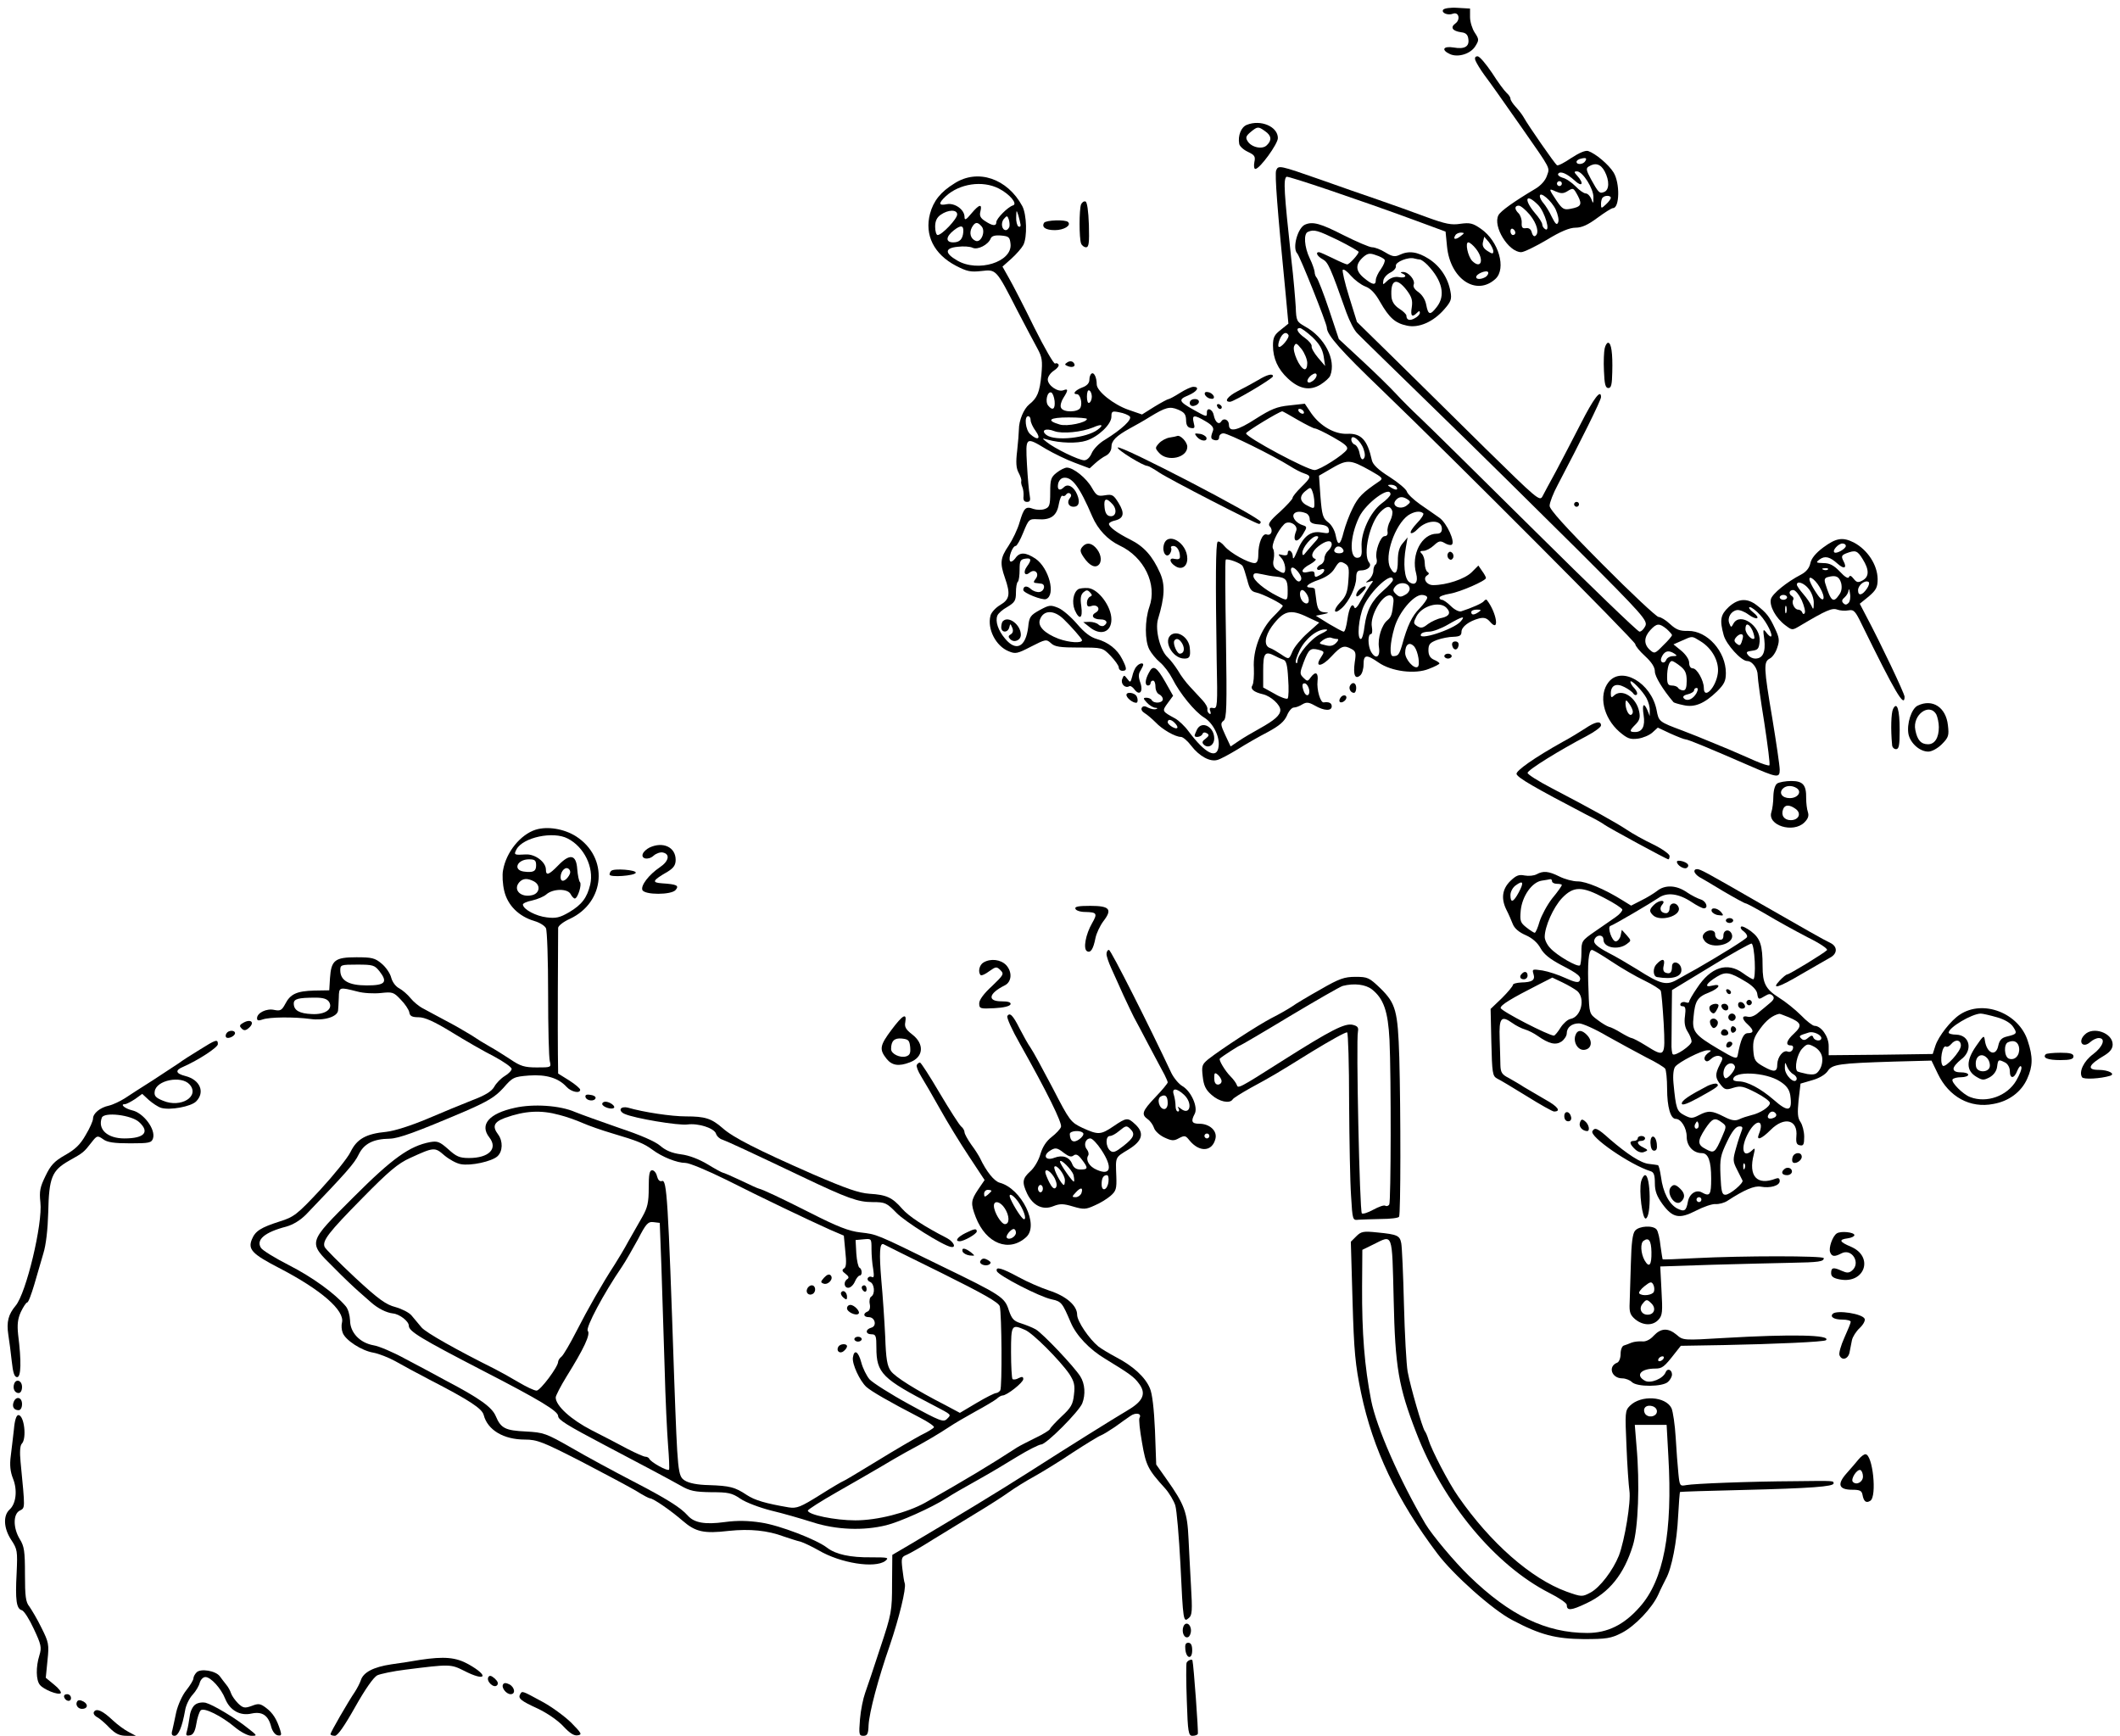 <?xml version="1.0" standalone="no"?>
<!DOCTYPE svg PUBLIC "-//W3C//DTD SVG 20010904//EN"
 "http://www.w3.org/TR/2001/REC-SVG-20010904/DTD/svg10.dtd">
<svg version="1.0" xmlns="http://www.w3.org/2000/svg"
 width="866pt" height="709pt" viewBox="0 0 866 709"
 preserveAspectRatio="xMidYMid meet">
<g transform="translate(0,709) scale(0.1,-0.1)"
fill="#000000" stroke="none">
<path d="M5895 7050 c-8 -13 20 -24 40 -16 24 9 32 -24 10 -40 -22 -16 -12
-31 25 -36 18 -2 26 -10 28 -27 5 -31 -15 -43 -60 -35 -43 7 -52 -10 -15 -27
33 -15 85 1 104 33 15 24 15 28 -3 55 -10 15 -19 44 -19 63 l0 35 -52 3 c-28
2 -54 -2 -58 -8z"/>
<path d="M6027 6843 c4 -10 20 -37 37 -60 35 -47 62 -86 154 -217 120 -172
113 -159 101 -194 -6 -19 -25 -40 -47 -53 -89 -53 -142 -91 -151 -108 -24 -45
41 -151 93 -151 11 0 58 23 104 50 57 35 94 50 118 50 25 0 50 11 89 40 30 22
58 40 64 40 27 0 29 103 2 146 -20 32 -72 76 -103 87 -11 4 -37 -7 -69 -28
-28 -19 -54 -33 -59 -30 -8 5 -118 163 -136 196 -6 11 -21 30 -33 43 -11 12
-21 27 -21 33 0 6 -7 16 -16 24 -8 7 -35 43 -59 81 -25 37 -51 68 -59 68 -10
0 -13 -6 -9 -17z m448 -412 c-8 -13 -35 -15 -35 -2 0 5 8 11 18 13 21 5 26 2
17 -11z m80 -41 c20 -38 19 -76 -2 -84 -19 -8 -23 -4 -54 52 -20 37 -21 45 -9
52 27 17 49 10 65 -20z m-122 -38 c30 -28 39 -12 10 20 -14 15 -14 18 -1 18
23 0 68 -71 67 -106 0 -27 -1 -28 -9 -6 -5 12 -15 22 -23 22 -7 0 -26 13 -41
29 -16 16 -39 32 -53 35 -13 4 -21 11 -18 16 8 13 35 2 68 -28z m-53 -12 c0
-5 -4 -10 -10 -10 -5 0 -10 5 -10 10 0 6 5 10 10 10 6 0 10 -4 10 -10z m21
-32 c26 16 26 16 45 -19 18 -35 12 -44 -31 -52 -26 -5 -33 -1 -55 31 -35 52
-35 54 -5 40 21 -9 31 -9 46 0z m-46 -74 c9 -20 14 -43 10 -52 -5 -13 -11 -8
-26 22 -10 22 -26 47 -34 56 -8 9 -15 22 -15 29 0 22 48 -19 65 -55z m225 48
c0 -5 -9 -17 -20 -27 -19 -18 -20 -17 -20 2 0 11 3 23 7 26 9 10 33 9 33 -1z
m-296 -30 c27 -29 51 -112 28 -98 -7 4 -12 13 -12 19 0 7 -13 28 -30 47 -48
57 -37 84 14 32z m-35 -39 c30 -37 40 -76 22 -87 -5 -3 -11 3 -14 15 -3 13
-12 19 -24 17 -14 -2 -18 3 -17 22 1 13 -5 30 -12 38 -18 17 -18 32 0 32 8 0
28 -17 45 -37z m-59 -74 c0 -5 -4 -9 -10 -9 -5 0 -10 7 -10 16 0 8 5 12 10 9
6 -3 10 -10 10 -16z"/>
<path d="M5093 6580 c-23 -9 -37 -44 -31 -77 1 -10 18 -25 35 -33 28 -13 32
-19 27 -42 -3 -16 -1 -28 4 -28 18 0 92 102 92 126 0 47 -70 77 -127 54z m75
-26 c26 -18 28 -37 7 -57 -18 -19 -64 -9 -79 17 -9 14 -6 21 13 37 28 23 31
23 59 3z"/>
<path d="M5213 6394 c-6 -16 4 -152 39 -507 l11 -119 -31 -25 c-26 -20 -32
-31 -32 -64 0 -53 20 -97 61 -135 47 -44 90 -51 133 -25 19 12 37 28 40 37 25
64 -23 157 -104 201 -33 19 -35 22 -37 79 -2 32 -9 120 -18 194 -30 278 -33
326 -20 338 4 5 302 -96 520 -176 l130 -48 6 -61 c13 -133 120 -204 198 -132
45 42 13 154 -59 204 -34 24 -46 26 -84 21 -37 -6 -61 -1 -138 27 -51 19 -140
51 -198 71 -58 20 -163 56 -235 82 -169 59 -173 60 -182 38z m753 -269 c-21
-16 -32 -13 -21 4 3 6 14 11 23 11 15 -1 15 -2 -2 -15z m134 -61 c0 -12 -4
-12 -24 1 -17 11 -22 22 -18 37 l5 21 19 -22 c10 -13 18 -30 18 -37z m-71 10
c35 -44 22 -86 -15 -50 -18 19 -30 76 -16 76 6 0 20 -12 31 -26z m40 -115
c-18 -11 -39 -11 -39 -1 0 14 44 31 49 20 2 -6 -3 -14 -10 -19z m-708 -246
c29 -28 41 -49 46 -78 l6 -40 -29 34 c-16 19 -28 40 -26 47 1 7 -11 22 -28 34
-30 21 -39 40 -20 40 6 0 29 -17 51 -37z m-98 9 c7 -10 -32 -57 -40 -48 -3 3
-1 17 5 31 11 25 26 32 35 17z m77 -115 c0 -18 -5 -27 -12 -25 -20 6 -49 73
-42 93 7 16 10 15 31 -11 12 -16 23 -42 23 -57z m24 -72 c-13 -9 -20 -10 -23
-3 -2 6 5 17 15 25 13 9 20 10 22 3 2 -6 -4 -17 -14 -25z"/>
<path d="M3899 6341 c-57 -35 -86 -72 -100 -124 -23 -87 16 -165 105 -212 46
-24 61 -27 105 -22 61 7 60 8 147 -162 33 -63 69 -132 82 -155 19 -35 21 -50
16 -106 -7 -73 -17 -96 -50 -122 -22 -18 -42 -65 -42 -103 0 -11 -3 -50 -7
-86 -6 -48 -4 -72 6 -90 7 -13 12 -28 11 -33 -2 -5 0 -16 4 -25 4 -9 6 -26 5
-38 -2 -16 3 -23 14 -23 13 0 15 6 11 28 -3 15 -8 71 -11 125 -6 113 -6 114
78 63 31 -18 84 -44 117 -56 l61 -23 22 20 c12 11 32 26 45 32 13 7 22 21 22
35 0 26 19 45 75 76 22 12 58 32 80 46 67 41 83 45 117 31 26 -11 32 -19 33
-42 0 -21 6 -31 19 -33 16 -3 18 0 12 22 -8 32 2 33 49 5 26 -15 34 -26 30
-38 -11 -29 -10 -35 8 -39 10 -2 17 2 17 12 0 9 8 16 18 16 19 0 201 -90 270
-133 20 -13 47 -27 60 -31 30 -10 28 -16 -13 -56 -19 -19 -35 -38 -35 -44 0
-5 -24 -31 -52 -57 -41 -36 -50 -50 -41 -59 15 -16 6 -40 -13 -33 -17 6 -34
-35 -34 -83 0 -23 -5 -34 -15 -34 -25 0 -99 41 -122 68 -12 15 -25 23 -29 19
-8 -7 -9 -158 -4 -482 4 -189 3 -200 -14 -197 -14 3 -17 -1 -12 -13 3 -9 2
-14 -4 -10 -6 4 -9 12 -8 18 2 7 -7 23 -20 37 -13 14 -36 39 -51 55 -16 17
-38 46 -49 66 -12 19 -31 44 -42 54 -31 28 -52 112 -40 155 28 92 30 141 9
189 -31 70 -66 109 -122 137 -54 27 -87 52 -87 64 0 5 11 11 25 14 36 9 40 30
14 72 -20 32 -25 36 -55 31 -30 -5 -35 -2 -54 31 -22 39 -75 82 -102 82 -8 0
-27 -9 -42 -21 -23 -18 -26 -28 -26 -80 0 -53 -3 -61 -22 -68 -13 -5 -33 -4
-46 0 -32 12 -39 6 -57 -54 -8 -29 -29 -72 -45 -96 -34 -50 -36 -71 -15 -131
23 -66 20 -88 -19 -111 -19 -11 -37 -31 -40 -44 -14 -54 22 -124 74 -145 28
-12 36 -10 92 19 59 30 62 31 81 14 15 -15 38 -18 115 -18 95 0 96 0 129 -34
18 -19 33 -40 33 -47 0 -8 7 -14 15 -14 19 0 19 9 -1 48 -20 40 -57 69 -104
82 -25 7 -50 26 -80 61 -24 28 -58 58 -77 66 -32 13 -37 12 -76 -9 -38 -21
-43 -28 -47 -70 -10 -81 -49 -101 -94 -47 -29 34 -41 71 -32 94 3 9 21 25 41
36 30 18 35 26 35 58 0 21 3 41 8 45 4 4 7 26 7 49 0 36 3 42 23 45 25 4 27
-5 7 -32 -17 -23 -9 -42 11 -25 22 18 42 -4 24 -26 -8 -10 -9 -15 -1 -16 6 -1
17 -2 24 -3 19 -2 14 -30 -6 -34 -10 -2 -26 3 -36 12 -16 15 -31 13 -31 -4 0
-12 78 -43 93 -37 41 16 12 127 -43 165 -41 27 -65 28 -83 1 -8 -11 -18 -16
-21 -11 -8 13 10 62 23 62 5 0 19 25 31 55 22 54 24 56 59 54 53 -4 78 14 86
61 4 22 11 38 15 35 5 -3 11 -1 15 5 4 6 11 8 16 4 6 -4 6 -11 -1 -19 -13 -16
-5 -35 15 -35 22 0 28 19 15 50 -13 32 -38 46 -54 30 -17 -17 -28 -11 -24 12
2 13 11 24 21 26 35 7 67 -36 119 -158 23 -53 63 -95 111 -118 101 -47 155
-159 122 -251 -19 -55 -19 -138 0 -174 8 -15 27 -39 43 -52 17 -14 39 -44 51
-67 30 -60 92 -136 130 -159 36 -22 64 -77 59 -117 -6 -55 -54 -31 -123 61
-15 21 -40 44 -54 52 -55 30 -55 30 -31 63 l22 30 -31 55 c-37 65 -51 73 -68
39 -16 -29 -17 -52 -3 -52 6 0 10 5 10 10 0 6 5 10 10 10 6 0 10 -11 10 -25 0
-14 7 -28 15 -31 8 -4 15 -12 15 -20 0 -16 -36 -19 -45 -4 -3 6 -13 10 -22 10
-14 0 -14 -3 2 -20 10 -11 25 -20 34 -21 10 0 11 -3 4 -5 -7 -3 -21 0 -32 5
-14 8 -22 8 -27 0 -4 -7 2 -16 12 -22 10 -6 30 -23 44 -37 28 -30 81 -60 104
-60 8 0 27 -16 42 -36 33 -43 77 -67 107 -58 12 3 49 23 82 43 33 21 89 53
124 71 48 26 67 43 78 67 7 18 20 33 28 33 9 0 24 6 35 13 17 10 26 9 51 -5
38 -22 69 -23 69 -3 0 14 -12 19 -33 16 -13 -2 -29 52 -25 87 4 35 -8 42 -28
15 -12 -17 -14 -17 -30 -1 -15 15 -15 19 1 62 21 55 28 60 61 52 25 -7 25 -8
10 -31 -28 -42 3 -40 43 4 40 43 51 47 82 30 17 -9 19 -17 13 -54 -7 -51 1
-72 22 -54 8 6 14 27 14 45 0 41 12 42 61 8 53 -37 150 -49 206 -26 24 9 43
19 43 22 0 3 -10 10 -22 15 -16 7 -23 19 -23 39 0 24 6 31 35 42 19 7 50 13
68 13 24 1 32 5 32 20 0 21 31 44 72 55 21 5 32 1 45 -14 40 -47 27 38 -14 90
-2 2 -7 0 -11 -5 -6 -9 -50 -28 -93 -42 -9 -3 -28 7 -42 21 -14 14 -31 26 -37
26 -5 0 -10 4 -10 9 0 5 19 12 43 16 42 7 147 53 147 64 0 4 -7 17 -16 29
l-15 22 -28 -28 c-28 -27 -102 -52 -157 -52 -27 0 -44 28 -24 40 8 5 9 9 1 14
-6 4 -11 20 -11 35 0 15 -5 32 -12 39 -9 9 -8 12 7 12 10 0 29 10 42 22 20 19
27 20 44 10 11 -7 24 -10 29 -7 16 10 -20 89 -50 110 -16 11 -51 36 -79 55
-27 19 -52 43 -54 52 -3 10 -35 37 -71 60 -46 29 -68 50 -72 68 -18 83 -44
111 -101 108 -51 -2 -109 31 -146 83 l-27 40 -63 -7 c-51 -5 -75 -15 -138 -55
-74 -48 -109 -56 -109 -24 0 20 -21 30 -31 14 -10 -16 -25 -4 -31 25 -4 24
-28 34 -28 12 0 -20 1 -21 -54 10 -61 34 -64 42 -22 59 37 16 48 35 21 35 -9
0 -33 -11 -55 -25 -22 -14 -43 -25 -46 -25 -4 0 -30 -14 -58 -31 l-51 -32 -55
19 c-61 21 -130 76 -130 104 0 28 -11 51 -21 44 -5 -3 -9 -14 -9 -25 0 -14
-10 -25 -30 -32 -28 -11 -41 -27 -21 -27 13 0 23 -34 15 -54 -8 -21 -72 -22
-80 -1 -4 8 1 26 10 40 20 31 20 39 0 31 -23 -9 -64 20 -64 44 0 11 11 27 25
36 14 9 22 20 19 25 -3 5 -9 7 -14 4 -5 -3 -43 63 -85 147 -41 84 -88 175
-103 201 l-27 48 36 32 c20 18 42 43 49 56 17 32 14 125 -4 159 -61 113 -182
154 -277 93z m181 -21 c45 -23 78 -63 58 -69 -21 -6 -68 -54 -68 -68 0 -18
-16 -16 -46 4 -19 12 -24 22 -19 40 8 32 -5 29 -37 -9 -22 -27 -28 -29 -28
-14 0 30 -40 58 -72 52 -34 -7 -36 3 -5 32 56 52 150 66 217 32z m-170 -106
c0 -18 -62 -84 -80 -84 -5 0 -10 15 -10 34 0 23 7 38 23 49 30 21 67 22 67 1z
m259 -42 c1 -7 -3 -10 -9 -7 -5 3 -10 21 -9 38 1 31 1 31 9 7 4 -14 8 -31 9
-38z m-46 -9 c-3 -7 -9 -13 -14 -13 -17 0 -22 30 -8 46 12 14 14 14 20 -3 3
-10 4 -24 2 -30z m-113 2 c17 -20 -2 -67 -24 -59 -21 8 -28 32 -16 55 13 23
23 24 40 4z m-75 -22 c-2 -30 -15 -43 -41 -43 -32 0 -31 23 2 49 29 23 41 21
39 -6z m193 -50 c7 -73 -133 -117 -218 -67 -52 30 -51 51 2 56 24 3 51 1 61
-4 20 -10 64 12 74 38 4 10 17 14 42 12 32 -3 36 -6 39 -35z m332 -623 c0 -10
-4 -22 -10 -25 -6 -4 -10 7 -10 25 0 18 4 29 10 25 6 -3 10 -15 10 -25z m-152
-18 c3 -33 -8 -41 -26 -19 -14 16 -4 59 12 54 6 -2 12 -18 14 -35z m1017 -42
c3 -5 2 -10 -4 -10 -5 0 -13 5 -16 10 -3 6 -2 10 4 10 5 0 13 -4 16 -10z
m-710 -21 c11 -12 -33 -53 -101 -95 -23 -13 -47 -38 -54 -54 -8 -19 -20 -30
-31 -30 -22 0 -123 49 -154 75 -20 16 -19 16 5 9 50 -14 120 -16 157 -4 50 16
103 67 103 98 0 22 3 24 32 18 18 -3 37 -11 43 -17z m686 -14 c33 -19 65 -35
70 -35 6 0 40 -16 75 -36 48 -27 62 -39 56 -50 -12 -21 -111 -84 -132 -84 -30
0 -280 134 -280 150 0 7 135 89 148 90 2 0 31 -16 63 -35z m-1091 -1 c0 -9 9
-29 21 -45 23 -32 8 -40 -23 -12 -19 17 -25 73 -8 73 6 0 10 -7 10 -16z m230
5 c0 -15 -81 -32 -111 -23 -58 17 -42 29 36 29 41 0 75 -3 75 -6z m44 -44
c-45 -34 -173 -48 -209 -22 -25 19 -4 30 32 16 32 -12 112 -4 158 15 36 16 46
11 19 -9z m1086 -79 c7 -20 7 -33 0 -40 -6 -6 -12 1 -16 21 -3 18 -12 34 -20
37 -8 3 -14 12 -14 21 0 25 38 -4 50 -39z m29 -89 c49 -28 52 -31 35 -43 -68
-46 -86 -64 -108 -109 -14 -27 -30 -71 -37 -97 -14 -57 -24 -61 -33 -14 -4 20
-17 43 -31 53 -21 16 -25 29 -31 104 l-6 86 43 25 c73 43 82 43 168 -5z m106
-67 c8 -13 -5 -13 -25 0 -13 8 -13 10 2 10 9 0 20 -4 23 -10z m-336 -62 c1
-26 -1 -27 -23 -16 -36 16 -41 39 -15 61 22 18 23 18 30 0 4 -10 8 -30 8 -45z
m311 33 c0 -6 -16 -23 -37 -38 -46 -35 -85 -120 -81 -177 2 -32 -1 -42 -14
-44 -37 -7 -35 85 4 166 28 58 128 131 128 93z m70 -21 c13 -9 13 -12 -4 -25
-25 -19 -64 -2 -45 21 13 16 28 18 49 4z m-1205 -20 c20 -23 13 -53 -12 -48
-12 2 -19 14 -21 36 -4 37 7 41 33 12z m1142 -26 c3 -8 -1 -27 -8 -41 -8 -14
-13 -34 -11 -45 2 -11 -3 -18 -12 -18 -17 0 -40 -63 -33 -91 3 -10 1 -22 -4
-25 -5 -3 -9 -15 -9 -26 0 -11 -8 -27 -17 -35 -17 -14 -17 -14 1 -9 18 6 18 5
2 -16 -9 -13 -26 -41 -38 -63 -11 -22 -23 -34 -25 -27 -9 24 -22 1 -29 -48 -4
-28 -10 -50 -15 -50 -5 0 -32 15 -61 32 l-53 33 30 6 c24 5 25 7 7 8 -24 1
-31 12 -36 57 -2 16 -4 32 -5 37 0 4 -8 7 -16 7 -30 0 -14 16 33 32 32 12 53
27 65 48 16 26 21 29 39 19 18 -10 20 -18 16 -70 -3 -48 -10 -65 -33 -89 -32
-33 -27 -54 6 -24 30 27 59 88 59 124 0 22 5 30 18 30 29 0 47 17 35 32 -27
33 2 163 46 207 25 25 39 27 48 5z m-353 -10 c9 -3 16 -14 16 -24 0 -14 9 -20
37 -22 27 -2 39 -8 41 -21 3 -16 -1 -17 -30 -12 -44 8 -75 -16 -99 -76 -13
-31 -18 -37 -18 -21 -1 22 -21 33 -21 11 0 -7 -9 -9 -21 -6 -19 5 -20 4 -5
-12 17 -18 22 -61 8 -61 -5 0 -16 6 -27 13 -13 10 -17 22 -12 43 3 17 2 36 -3
43 -8 14 18 72 45 99 18 20 59 -2 50 -26 -18 -45 3 -55 28 -13 17 28 17 30 -2
36 -25 8 -44 31 -36 45 7 11 26 13 49 4z m480 -1 c3 -4 -8 -22 -26 -40 -17
-18 -29 -36 -25 -40 4 -3 16 3 27 15 38 40 100 42 100 2 0 -14 -7 -20 -21 -20
-61 0 -106 -85 -84 -163 9 -35 -4 -52 -29 -34 -19 14 -25 75 -13 142 l7 40
-20 -24 c-14 -16 -20 -37 -20 -72 0 -52 -12 -63 -31 -28 -25 48 19 175 73 214
24 16 50 20 62 8z m-450 -125 c-16 -18 -32 -37 -36 -42 -5 -6 -8 -3 -8 6 0 22
39 68 58 68 12 0 9 -8 -14 -32z m76 -2 c0 -7 -7 -19 -15 -26 -8 -7 -15 -21
-15 -32 0 -10 -7 -21 -15 -24 -8 -4 -15 -11 -15 -16 0 -6 7 -8 15 -4 22 8 18
-12 -5 -24 -16 -9 -20 -8 -20 5 0 11 -6 14 -25 9 -36 -9 -31 12 8 32 17 10 26
19 20 21 -21 7 -15 30 13 52 31 24 54 27 54 7z m48 -24 c2 -7 -6 -12 -17 -12
-21 0 -27 11 -14 24 9 9 26 2 31 -12z m-412 -64 c4 -6 12 -31 19 -57 9 -36 16
-47 36 -51 26 -5 109 -47 109 -55 0 -3 -17 -22 -39 -44 -51 -51 -84 -137 -79
-211 1 -30 -1 -61 -6 -69 -10 -15 5 -28 44 -37 32 -8 70 -43 70 -64 0 -21 -22
-41 -85 -76 -27 -15 -65 -37 -84 -50 l-34 -23 -22 47 c-19 41 -20 48 -7 58 13
9 14 56 10 332 -3 177 -4 323 -1 326 7 6 62 -14 69 -26z m236 -60 c-7 -7 -15
-2 -27 15 -23 36 -9 54 17 22 14 -18 17 -30 10 -37z m-100 17 c41 -4 48 -13
48 -56 0 -45 0 -45 -43 -23 -52 26 -97 64 -97 81 0 12 6 14 33 8 17 -4 44 -9
59 -10z m478 -14 c0 -5 -17 -24 -39 -43 -47 -41 -68 -80 -77 -146 -3 -29 -10
-52 -15 -52 -17 0 -9 87 11 133 29 65 120 147 120 108z m68 -33 c2 -9 -6 -22
-19 -28 -17 -10 -24 -9 -37 4 -13 12 -13 18 -2 31 17 20 54 16 58 -7z m-418
-28 c14 -26 3 -45 -16 -29 -16 13 -19 49 -4 49 5 0 14 -9 20 -20z m352 -30
c-5 -50 -9 -60 -24 -73 -24 -19 -41 -74 -35 -112 6 -40 -14 -50 -33 -16 -13
25 -13 71 0 71 5 0 7 13 4 29 -9 45 43 135 75 129 10 -2 15 -12 13 -28z m138
19 c0 -7 -14 -26 -31 -44 -31 -31 -50 -70 -72 -151 -12 -39 -16 -44 -37 -44
-15 0 -12 55 6 116 18 63 78 134 112 134 12 0 22 -5 22 -11z m78 -41 c20 -20
13 -35 -19 -42 -17 -3 -42 -15 -56 -25 -20 -16 -28 -18 -43 -9 -17 11 -17 14
-4 40 22 43 94 64 122 36z m132 -18 c-19 -13 -30 -13 -30 0 0 6 10 10 23 10
18 0 19 -2 7 -10z m-1695 -29 c30 -29 75 -80 75 -86 0 -13 -52 -10 -96 6 -57
22 -86 51 -76 78 14 40 57 41 97 2z m999 7 l45 -21 -48 -43 c-27 -24 -54 -57
-61 -74 -15 -35 -14 -35 -48 -12 -15 10 -35 22 -44 25 -26 9 -22 47 7 88 49
66 76 73 149 37z m622 -17 c-30 -33 -179 -81 -161 -51 3 6 18 10 33 10 15 0
50 13 77 29 59 34 74 38 51 12z m-572 -51 c-38 -18 -94 -84 -94 -111 0 -7 -3
-10 -6 -6 -4 3 3 26 15 51 23 47 71 86 106 85 13 0 6 -6 -21 -19z m69 -20 c6
0 4 -7 -5 -16 -12 -12 -24 -15 -45 -9 -27 6 -27 7 -8 21 11 8 26 12 33 9 8 -3
19 -5 25 -5z m315 -32 c15 -20 24 -75 13 -82 -15 -10 -51 31 -51 57 0 36 18
48 38 25z m-570 -37 c9 -5 24 -12 33 -15 13 -3 18 -21 21 -78 3 -40 2 -76 -2
-81 -3 -4 -28 4 -53 19 l-47 26 0 69 c0 72 7 81 48 60z m140 -139 c4 -25 -13
-30 -22 -6 -9 25 -7 36 7 32 6 -3 13 -14 15 -26z m-550 -134 c19 -19 14 -30
-8 -18 -11 6 -20 15 -20 20 0 14 14 12 28 -2z"/>
<path d="M5557 4686 c-9 -7 -17 -19 -17 -27 0 -9 8 -6 22 9 25 24 22 37 -5 18z"/>
<path d="M4416 6255 c-8 -21 -8 -138 0 -159 3 -9 13 -16 20 -16 12 0 14 17 12
92 -2 56 -7 93 -14 95 -6 2 -14 -3 -18 -12z"/>
<path d="M4265 6180 c-11 -18 6 -30 44 -30 37 0 68 19 54 33 -10 11 -91 8 -98
-3z"/>
<path d="M5332 6173 c-31 -12 -54 -97 -33 -118 11 -11 121 -287 121 -303 0
-30 57 -94 227 -257 299 -288 1033 -1024 1033 -1036 0 -7 18 -29 40 -49 27
-25 40 -45 40 -63 0 -20 32 -73 76 -125 1 -2 20 -8 40 -12 46 -11 86 6 138 56
29 29 36 42 36 75 0 88 -76 173 -154 172 -34 -1 -49 5 -74 28 -17 16 -38 29
-47 29 -8 0 -112 97 -230 216 -152 153 -215 223 -215 238 0 13 15 52 34 87 94
179 176 344 176 357 0 34 -29 -3 -83 -109 -32 -63 -78 -150 -101 -194 -24 -44
-49 -90 -55 -102 -11 -22 -22 -12 -234 196 -122 121 -290 286 -373 368 l-151
148 -32 103 c-18 57 -29 107 -26 110 4 4 19 -7 33 -24 15 -17 41 -37 59 -44
22 -8 41 -28 61 -64 37 -64 61 -86 109 -96 48 -11 108 15 153 67 27 31 31 41
25 72 -10 56 -42 104 -89 134 -46 29 -81 34 -119 16 -19 -9 -30 -7 -58 10 -19
12 -43 21 -54 21 -11 0 -64 23 -118 50 -92 47 -124 56 -155 43z m134 -64 c46
-23 84 -45 84 -48 -1 -10 -38 -51 -47 -51 -4 0 -30 11 -58 25 -27 13 -53 25
-57 25 -16 0 -7 -17 15 -29 22 -12 31 -31 97 -218 13 -35 32 -73 45 -85 12
-13 156 -153 320 -313 164 -159 426 -418 583 -574 265 -265 283 -286 273 -308
-6 -12 -16 -23 -24 -23 -7 0 -200 186 -429 413 -228 226 -440 435 -469 462
-30 28 -73 71 -95 95 -23 25 -85 86 -138 135 l-97 90 -40 120 c-22 66 -45 124
-50 130 -5 5 -9 16 -9 25 -1 8 -9 33 -20 55 -22 46 -26 101 -7 108 25 11 40 6
123 -34z m190 -80 c3 -5 -4 -22 -15 -38 -12 -16 -21 -36 -21 -45 0 -23 -14
-20 -50 10 -34 29 -34 56 1 86 16 13 25 15 49 6 17 -5 33 -14 36 -19z m144 1
c5 0 19 -10 31 -22 61 -64 75 -125 38 -172 -27 -35 -35 -33 -43 9 -4 22 -17
41 -32 52 -15 10 -23 22 -19 31 7 18 -22 52 -44 51 -10 0 -12 -2 -3 -6 22 -9
13 -20 -13 -15 -17 3 -33 -2 -47 -14 -20 -19 -20 -19 -17 1 2 11 15 25 29 32
14 7 24 19 22 27 -3 16 52 38 76 30 8 -2 18 -4 22 -4z m-54 -125 c21 -28 25
-42 21 -70 -6 -36 1 -43 21 -23 9 9 12 9 12 0 0 -6 -9 -16 -21 -22 -21 -12
-34 -7 -34 11 0 5 -13 18 -29 28 -20 13 -30 29 -32 48 -5 71 20 82 62 28z
m1062 -1384 c12 -11 22 -22 22 -25 0 -4 -16 -23 -36 -42 -34 -35 -36 -35 -55
-18 -25 23 -24 52 3 81 26 28 36 28 66 4z m138 -50 c48 -29 78 -84 71 -132 -8
-58 -57 -108 -57 -59 0 30 -28 80 -45 80 -9 0 -15 9 -15 23 0 13 -13 33 -32
49 l-32 26 34 15 c45 20 40 20 76 -2z m-106 -51 c12 -8 11 -10 -6 -10 -12 0
-25 -7 -28 -16 -3 -8 -10 -12 -16 -9 -7 4 -7 13 0 26 12 21 27 24 50 9z m24
-51 c20 -16 26 -29 26 -60 0 -27 -4 -39 -14 -39 -8 0 -18 5 -21 10 -3 6 -15
10 -26 10 -15 0 -19 7 -19 34 0 38 8 66 20 66 4 0 19 -9 34 -21z m66 -110
c-14 -25 -38 -35 -51 -22 -7 7 -2 13 15 17 14 3 26 11 26 16 0 6 5 10 10 10 7
0 7 -7 0 -21z"/>
<path d="M6555 5667 c-3 -12 -5 -54 -3 -92 2 -54 6 -70 18 -70 12 0 15 15 16
66 2 76 -4 119 -17 119 -5 0 -11 -10 -14 -23z"/>
<path d="M4360 5610 c-12 -8 -12 -10 3 -16 21 -8 35 2 21 16 -5 5 -15 6 -24 0z"/>
<path d="M5140 5538 c-19 -11 -57 -32 -83 -45 -43 -22 -59 -45 -32 -44 15 0
175 95 175 104 0 13 -24 7 -60 -15z"/>
<path d="M4922 5478 c3 -7 13 -15 22 -16 12 -3 17 1 14 10 -3 7 -13 15 -22 16
-12 3 -17 -1 -14 -10z"/>
<path d="M4860 5444 c0 -9 7 -14 17 -12 25 5 28 28 4 28 -12 0 -21 -6 -21 -16z"/>
<path d="M4972 5431 c4 -13 18 -16 19 -4 0 4 -5 9 -11 12 -7 2 -11 -2 -8 -8z"/>
<path d="M4889 5306 c16 -19 44 -21 39 -3 -3 6 -15 14 -28 15 -21 3 -22 2 -11
-12z"/>
<path d="M4779 5303 c-15 -2 -35 -13 -45 -24 -16 -18 -16 -20 1 -39 34 -38
115 -20 115 25 0 20 -29 50 -42 44 -2 -1 -15 -4 -29 -6z"/>
<path d="M4566 5262 c-5 -8 103 -75 121 -75 4 0 26 -12 48 -27 40 -27 395
-210 408 -210 4 0 7 4 7 8 0 18 -576 317 -584 304z"/>
<path d="M6430 5030 c0 -5 5 -10 10 -10 6 0 10 5 10 10 0 6 -4 10 -10 10 -5 0
-10 -4 -10 -10z"/>
<path d="M4754 4864 c-8 -31 12 -57 26 -34 5 8 6 18 4 22 -3 4 1 8 9 8 15 0
27 -20 27 -45 0 -8 -7 -11 -21 -8 -25 7 -23 -14 3 -30 25 -16 48 -1 48 31 0
66 -82 113 -96 56z"/>
<path d="M7448 4854 c-31 -23 -49 -45 -53 -65 -4 -19 -17 -35 -38 -46 -58 -30
-117 -78 -123 -100 -7 -28 20 -78 59 -107 28 -21 28 -21 60 -2 106 63 131 74
152 66 11 -4 32 -6 46 -3 22 4 28 -3 55 -59 136 -277 174 -342 174 -294 0 13
-98 219 -157 330 l-26 50 37 30 c30 26 36 37 36 71 -1 58 -41 119 -97 149 -46
23 -72 19 -125 -20z m92 6 c0 -12 -40 -34 -47 -26 -9 8 17 36 33 36 8 0 14 -4
14 -10z m69 -54 c27 -43 27 -72 -1 -87 -18 -10 -24 -8 -36 7 -10 13 -16 15
-19 7 -3 -8 -17 0 -37 22 -25 26 -42 35 -67 35 -31 1 -33 2 -16 15 22 16 42
11 74 -18 27 -24 39 -17 23 12 -9 18 -8 23 12 31 37 14 45 12 67 -24z m-142
-42 c-3 -3 -12 -4 -19 -1 -8 3 -5 6 6 6 11 1 17 -2 13 -5z m54 -56 c4 -17 2
-34 -8 -47 -24 -36 -34 -28 -57 46 -5 16 -2 23 11 26 33 9 46 2 54 -25z m-88
-16 c27 -45 18 -71 -10 -29 -12 17 -25 40 -29 51 -12 31 18 14 39 -22z m194
-5 c-19 -29 -37 -33 -37 -8 0 21 28 43 43 34 4 -3 2 -14 -6 -26z m-238 -3 c12
-15 21 -41 20 -58 0 -26 -2 -28 -9 -11 -5 11 -20 33 -34 49 -14 16 -26 33 -26
38 0 17 30 7 49 -18z m162 -57 c-8 -8 -14 -8 -21 -1 -8 8 -6 15 5 24 8 7 16
20 16 29 1 9 4 3 6 -13 3 -16 0 -33 -6 -39z m-191 11 c10 -23 16 -47 12 -52
-3 -6 -7 -5 -10 2 -2 7 -10 12 -17 12 -14 0 -28 27 -20 40 3 5 1 11 -5 15 -15
9 -12 25 5 25 9 0 24 -19 35 -42z m-60 12 c0 -5 -7 -10 -15 -10 -8 0 -15 5
-15 10 0 6 7 10 15 10 8 0 15 -4 15 -10z m-3 -62 c-3 -7 -5 -2 -5 12 0 14 2
19 5 13 2 -7 2 -19 0 -25z"/>
<path d="M4421 4856 c-10 -12 -9 -20 5 -41 24 -36 49 -48 64 -30 13 16 6 48
-16 70 -19 19 -38 19 -53 1z"/>
<path d="M5915 4830 c-4 -6 -3 -16 3 -22 6 -6 12 -6 17 2 4 6 3 16 -3 22 -6 6
-12 6 -17 -2z"/>
<path d="M4404 4683 c-20 -14 -26 -53 -14 -84 19 -44 34 -36 27 15 -5 33 -2
47 9 57 12 10 17 10 27 -1 9 -10 9 -13 0 -17 -7 -3 -13 -14 -13 -25 0 -15 5
-18 19 -13 25 8 39 -15 17 -27 -22 -12 -11 -28 20 -28 25 0 32 -14 13 -26 -6
-3 -16 -1 -22 5 -6 6 -22 11 -36 11 l-26 -1 24 -19 c46 -39 91 -23 91 30 0 53
-53 124 -95 128 -17 1 -35 -1 -41 -5z"/>
<path d="M7062 4611 c-34 -32 -38 -53 -21 -115 10 -38 72 -106 96 -106 21 0
43 -31 43 -58 0 -15 12 -102 27 -194 14 -92 24 -170 21 -174 -3 -3 -30 6 -60
19 -29 13 -78 34 -108 47 -30 12 -68 28 -85 35 -16 7 -61 25 -100 40 -99 37
-99 37 -108 85 -22 111 -143 181 -196 114 -42 -53 -22 -145 44 -203 33 -28 44
-32 76 -28 21 3 47 14 59 25 l22 20 51 -24 c29 -13 57 -24 62 -24 10 0 97 -36
260 -107 115 -50 125 -52 125 -17 0 16 -14 110 -30 208 -36 212 -36 232 -11
246 11 5 25 25 31 45 10 29 8 41 -9 77 -23 50 -35 65 -75 96 -39 30 -75 28
-114 -7z m128 -33 c28 -30 56 -88 43 -88 -3 0 -12 8 -19 18 -12 15 -13 11 -7
-30 6 -52 -6 -78 -37 -78 -10 0 -23 6 -29 14 -10 12 -7 15 16 18 24 3 28 8 31
38 5 64 -80 121 -107 73 -9 -17 -10 -17 -17 1 -9 23 7 50 31 54 10 2 31 -6 47
-18 36 -26 53 -17 18 10 -14 11 -19 20 -12 20 7 0 26 -14 42 -32z m-31 -64 c6
-15 9 -29 7 -32 -10 -9 -36 20 -36 39 0 27 15 23 29 -7z m-39 -23 c0 -5 -3
-17 -6 -25 -5 -13 -9 -14 -20 -5 -11 9 -11 15 -3 25 13 16 29 18 29 5z m-394
-253 c8 -15 14 -37 13 -50 l0 -23 -9 23 c-15 35 -23 26 -16 -19 7 -45 -5 -69
-35 -69 -24 0 -24 5 2 31 16 16 20 28 15 52 -12 60 -72 97 -104 65 -9 -9 -12
-7 -12 9 0 34 22 44 55 27 16 -8 33 -20 37 -27 4 -6 10 -8 14 -4 4 4 0 15 -9
25 -10 10 -17 22 -17 27 0 14 51 -38 66 -67z m-56 -55 c0 -7 -4 -13 -9 -13
-10 0 -21 25 -21 48 1 15 3 14 15 -2 8 -11 15 -26 15 -33z"/>
<path d="M4097 4553 c-4 -3 -7 -15 -7 -25 0 -23 27 -24 33 0 4 16 4 16 12 -2
5 -12 3 -21 -6 -27 -11 -6 -11 -11 -2 -20 16 -16 43 -4 43 18 0 41 -50 79 -73
56z"/>
<path d="M4787 4499 c-39 -22 1 -99 51 -99 22 0 26 8 22 45 -4 39 -45 69 -73
54z m43 -39 c11 -21 6 -40 -11 -40 -11 0 -29 41 -22 53 8 13 22 7 33 -13z"/>
<path d="M5932 4454 c4 -21 22 -23 26 -1 2 10 -3 17 -13 17 -10 0 -15 -6 -13
-16z"/>
<path d="M5900 4410 c0 -5 7 -10 15 -10 8 0 15 5 15 10 0 6 -7 10 -15 10 -8 0
-15 -4 -15 -10z"/>
<path d="M4642 4367 c-6 -6 -14 -25 -17 -40 -7 -26 -8 -26 -20 -10 -13 17 -14
17 -21 -1 -7 -19 12 -39 29 -29 4 3 14 -3 21 -13 21 -28 37 -9 24 28 -8 23 -8
36 1 49 6 10 11 21 11 24 0 10 -18 5 -28 -8z"/>
<path d="M5515 4290 c-7 -12 2 -30 16 -30 5 0 9 9 9 20 0 21 -15 27 -25 10z"/>
<path d="M4602 4248 c5 -15 35 -34 43 -27 3 4 3 14 -1 23 -7 18 -48 23 -42 4z"/>
<path d="M5475 4239 c-4 -6 -5 -13 -2 -16 7 -7 27 6 27 18 0 12 -17 12 -25 -2z"/>
<path d="M7834 4208 c-26 -12 -46 -75 -38 -117 8 -37 46 -71 81 -71 14 0 38
13 55 30 28 28 30 36 25 78 -8 73 -63 109 -123 80z m76 -37 c5 -11 10 -34 10
-51 0 -44 -17 -70 -44 -70 -29 0 -44 17 -52 58 -13 62 58 114 86 63z"/>
<path d="M7733 4194 c-8 -16 -10 -83 -4 -146 0 -10 8 -18 16 -18 12 0 15 15
15 78 0 84 -11 119 -27 86z"/>
<path d="M6476 4115 c-20 -13 -62 -39 -94 -56 -111 -62 -192 -118 -187 -131 7
-16 68 -52 288 -167 33 -16 64 -34 70 -39 16 -12 255 -142 262 -142 3 0 5 6 5
14 0 7 -30 29 -67 47 -38 18 -86 45 -108 60 -42 28 -146 86 -307 170 -54 28
-98 56 -98 62 0 12 131 93 242 151 32 17 58 36 58 43 0 20 -24 15 -64 -12z"/>
<path d="M4890 4111 c-5 -11 -10 -22 -10 -25 0 -11 28 -6 32 6 3 7 9 8 18 3
10 -6 9 -11 -5 -22 -14 -10 -16 -16 -8 -24 18 -18 43 -3 43 25 0 47 -50 74
-70 37z"/>
<path d="M7260 3890 c-9 -6 -15 -25 -16 -52 0 -24 -4 -53 -8 -65 -18 -54 89
-88 135 -42 15 15 19 27 14 42 -4 12 -7 37 -7 56 1 55 -13 71 -61 71 -23 0
-49 -5 -57 -10z m79 -19 c23 -15 5 -41 -28 -41 -31 0 -46 21 -28 39 13 13 37
14 56 2z m-4 -85 c25 -18 13 -46 -20 -46 -27 0 -41 20 -31 45 7 19 26 19 51 1z"/>
<path d="M2188 3701 c-62 -20 -120 -91 -133 -165 -4 -19 -2 -58 5 -86 14 -58
59 -103 123 -122 21 -6 42 -19 47 -29 5 -9 9 -129 9 -268 0 -138 3 -262 7
-276 6 -25 5 -25 -53 -25 -50 0 -67 5 -108 33 -26 17 -64 41 -84 52 -20 11
-54 32 -76 47 -23 14 -69 41 -104 59 -35 19 -77 41 -93 50 -16 8 -39 27 -51
42 -12 15 -33 33 -46 40 -14 7 -28 25 -33 44 -4 17 -22 43 -39 57 -27 23 -40
26 -103 26 -88 0 -103 -12 -108 -85 l-3 -50 -61 -1 c-72 -2 -98 -14 -119 -55
-14 -26 -20 -29 -45 -24 -31 7 -70 -12 -70 -34 0 -10 6 -11 23 -5 28 10 127
11 195 2 56 -8 111 9 113 35 1 6 2 30 3 52 1 44 1 44 76 25 25 -7 68 -9 96 -6
47 5 52 4 81 -27 17 -17 33 -41 35 -52 2 -15 11 -20 38 -20 25 0 63 -17 135
-61 55 -34 133 -79 173 -99 39 -21 72 -44 72 -51 0 -7 -13 -20 -28 -29 -15 -9
-35 -29 -43 -44 -11 -19 -37 -35 -90 -55 -41 -16 -123 -50 -184 -76 -67 -28
-132 -49 -167 -53 -83 -8 -120 -29 -146 -82 -12 -25 -68 -94 -124 -155 -95
-102 -108 -111 -165 -129 -78 -25 -100 -39 -114 -73 -17 -41 1 -60 109 -116
174 -90 271 -175 259 -224 -3 -11 -2 -30 3 -42 11 -30 77 -73 125 -81 22 -4
63 -20 90 -35 28 -16 89 -49 137 -74 167 -86 218 -120 224 -146 16 -61 81
-100 168 -100 50 0 73 -9 233 -91 98 -51 199 -105 224 -120 25 -16 50 -29 54
-29 13 0 83 -48 134 -92 52 -45 86 -53 188 -41 86 9 158 2 225 -23 24 -8 54
-18 68 -21 13 -4 47 -20 75 -36 89 -52 228 -74 271 -43 17 14 12 15 -57 15
-86 -1 -145 12 -180 39 -44 34 -195 92 -270 103 -52 8 -97 9 -149 2 -80 -11
-124 -3 -150 26 -30 34 -88 70 -225 141 -77 40 -190 101 -250 136 -105 60
-114 63 -187 67 -84 4 -102 13 -123 63 -15 36 -65 72 -200 143 -44 24 -120 65
-170 91 -49 27 -108 52 -129 55 -56 10 -96 52 -96 102 -1 21 -8 47 -18 58 -44
52 -137 119 -231 167 -57 29 -109 61 -115 71 -21 33 15 64 104 87 28 8 57 26
80 49 163 170 198 209 215 245 22 45 60 64 127 65 37 1 106 26 308 112 94 41
122 58 156 95 38 44 43 46 105 51 70 5 120 -10 153 -46 19 -21 56 -29 56 -12
0 5 -20 22 -45 38 l-45 28 -1 80 c-1 64 0 448 1 515 0 8 21 25 48 37 145 68
159 251 25 337 -49 31 -117 42 -165 27z m131 -36 c67 -34 108 -118 92 -188
-13 -54 -34 -82 -86 -113 -38 -22 -54 -26 -92 -21 -43 5 -95 32 -97 52 -1 5
17 13 38 17 22 5 48 16 58 25 26 23 86 25 99 1 5 -10 13 -18 17 -18 12 0 30
58 21 67 -4 4 -9 28 -11 53 -4 60 -30 65 -78 15 -38 -39 -50 -43 -50 -17 0 31
-44 64 -82 62 -48 -3 -50 -2 -38 21 27 49 150 75 209 44z m-129 -110 c0 -24
-12 -30 -50 -25 -46 6 -28 50 21 50 24 0 29 -4 29 -25z m134 -42 c-15 -24 -34
-28 -34 -6 0 26 21 46 34 33 7 -7 7 -16 0 -27z m-143 -23 c28 -15 24 -48 -6
-56 -46 -12 -80 20 -55 51 15 18 34 19 61 5z m-631 -367 c35 -45 24 -58 -52
-58 -74 0 -108 20 -108 62 0 22 3 23 69 23 64 0 71 -2 91 -27z m-206 -125 c18
-29 -15 -53 -70 -50 -51 2 -74 15 -74 43 0 19 18 24 89 24 31 0 47 -5 55 -17z"/>
<path d="M2653 3628 c-12 -6 -24 -17 -27 -25 -9 -21 22 -28 44 -8 10 9 27 15
37 13 31 -6 26 -35 -11 -60 -46 -31 -79 -75 -72 -93 8 -21 119 -21 136 0 15
18 5 23 -55 27 -44 3 -41 11 23 48 24 15 32 27 32 48 0 52 -52 76 -107 50z"/>
<path d="M6850 3570 c0 -14 29 -32 40 -25 6 3 8 10 5 14 -7 12 -45 21 -45 11z"/>
<path d="M2497 3533 c-4 -3 -7 -10 -7 -15 0 -13 103 -5 107 7 4 12 -90 19
-100 8z"/>
<path d="M6922 3528 c2 -6 11 -15 19 -20 8 -4 52 -30 98 -58 46 -27 88 -50 92
-50 4 0 43 -21 86 -46 43 -26 118 -67 166 -92 51 -25 85 -48 80 -53 -14 -14
-154 -99 -162 -99 -4 0 -18 -11 -31 -25 -37 -39 -6 -30 92 28 49 28 100 58
113 65 31 16 32 45 3 60 -30 14 -108 59 -288 162 -226 130 -244 140 -258 140
-8 0 -12 -5 -10 -12z"/>
<path d="M6277 3519 c-11 -6 -32 -8 -49 -5 -24 5 -35 0 -59 -23 -33 -33 -38
-72 -15 -118 8 -15 19 -41 25 -56 7 -19 26 -35 54 -47 27 -12 48 -31 60 -53
13 -24 38 -44 83 -68 72 -37 86 -49 76 -66 -5 -8 -22 -4 -57 12 -28 13 -70 27
-94 31 -41 6 -43 6 -37 -14 8 -25 -4 -34 -50 -35 -19 -1 -34 -5 -34 -10 0 -5
-20 -29 -45 -54 l-46 -44 3 -137 c3 -125 5 -137 23 -147 11 -5 66 -38 121 -72
56 -35 106 -63 112 -63 31 0 15 21 -36 49 -31 18 -70 41 -87 51 -16 11 -45 27
-62 37 -28 14 -33 23 -34 52 0 20 -2 69 -3 109 -3 84 6 96 51 64 15 -11 39
-23 53 -27 14 -4 37 -16 51 -26 47 -33 74 -39 98 -23 11 8 21 23 21 33 0 24
20 41 50 41 14 0 66 -23 115 -52 50 -28 122 -67 160 -87 39 -19 73 -40 77 -46
4 -5 8 -42 8 -82 0 -74 14 -123 35 -123 22 0 45 -37 45 -73 0 -38 27 -67 62
-67 26 0 38 -32 38 -104 0 -67 -5 -75 -39 -56 -23 12 -50 -6 -56 -38 -7 -38
-14 -43 -44 -28 -33 18 -58 66 -66 129 -4 26 -9 48 -13 48 -4 1 -20 3 -36 5
-33 3 -89 40 -160 101 -50 45 -61 50 -71 33 -14 -22 154 -138 238 -164 13 -4
17 -16 17 -49 0 -32 8 -53 31 -85 42 -57 69 -62 137 -27 31 16 66 28 80 27 14
-1 36 5 48 13 69 45 111 63 137 58 38 -7 77 4 77 23 0 11 -5 14 -16 10 -77
-30 -113 10 -90 99 6 24 5 28 -5 18 -41 -40 -51 10 -16 72 32 57 66 51 42 -7
-12 -29 10 -21 48 17 56 56 112 42 105 -27 -2 -25 1 -34 15 -36 14 -3 17 4 17
35 0 21 -7 48 -15 60 -12 17 -13 36 -8 89 l8 68 48 14 c29 8 53 23 63 37 18
28 45 32 272 39 l152 4 26 -54 c45 -94 132 -142 227 -123 63 11 114 49 138
103 23 51 24 89 2 155 -36 113 -182 170 -277 107 -37 -24 -87 -88 -100 -127
l-11 -34 -212 -3 -213 -2 0 38 c0 39 -31 82 -58 82 -7 0 -32 19 -55 43 -24 24
-64 56 -90 72 -55 35 -67 59 -67 129 0 85 -9 113 -47 142 -19 14 -37 23 -41
19 -4 -4 1 -13 12 -20 10 -8 15 -18 12 -23 -5 -9 -105 -71 -204 -128 -21 -11
-55 -31 -77 -43 -47 -28 -69 -23 -168 40 -34 21 -88 53 -120 69 -41 22 -57 36
-55 48 5 25 38 28 38 4 0 -33 60 -44 95 -18 19 14 19 14 0 36 l-20 22 -5 -24
c-3 -12 -12 -23 -20 -23 -15 0 -35 58 -22 63 14 4 165 93 196 114 35 25 83 19
137 -17 21 -14 43 -25 49 -25 20 0 10 29 -12 36 -13 4 -39 17 -58 30 -42 29
-89 31 -121 5 -13 -10 -42 -28 -65 -39 l-41 -21 -34 21 c-75 47 -150 78 -184
78 -20 0 -53 9 -75 20 -44 22 -66 24 -93 9z m63 -29 c0 -5 9 -10 20 -10 11 0
20 -2 20 -5 0 -3 -17 -28 -39 -54 -21 -27 -44 -70 -52 -95 -7 -25 -16 -46 -20
-46 -3 0 -19 10 -34 22 -24 19 -27 26 -23 69 6 59 46 116 86 122 15 2 30 5 35
6 4 0 7 -3 7 -9z m-136 -45 c-22 -41 -34 -45 -34 -11 0 14 10 32 22 40 30 22
34 12 12 -29z m350 -23 c39 -20 71 -41 73 -47 1 -5 -10 -19 -26 -30 -16 -11
-54 -38 -85 -59 -55 -38 -56 -40 -56 -86 0 -26 -3 -50 -6 -53 -9 -9 -94 40
-121 70 -13 13 -23 34 -23 46 0 42 35 121 71 159 47 49 81 49 173 0z m614
-260 c2 -40 -1 -72 -6 -72 -4 0 -23 11 -42 25 -64 47 -132 25 -188 -61 -18
-26 -32 -51 -32 -55 0 -5 -6 -6 -14 -3 -8 3 -17 1 -21 -5 -3 -6 0 -11 8 -11
12 0 14 -9 10 -40 -4 -27 0 -47 11 -64 9 -14 16 -32 16 -40 0 -16 -68 -62 -77
-52 -3 3 -6 24 -5 46 0 22 1 80 1 128 l1 88 158 96 c86 53 162 95 167 94 6 -2
11 -35 13 -74z m-584 0 c39 -26 99 -61 133 -77 35 -17 65 -36 67 -42 3 -7 8
-67 12 -133 7 -139 6 -140 -74 -90 -27 17 -53 30 -57 30 -4 0 -24 10 -44 22
-19 12 -42 23 -49 24 -7 2 -28 14 -46 28 -34 25 -34 26 -37 118 -5 114 0 168
14 168 5 0 42 -22 81 -48z m546 -81 c28 -16 46 -35 48 -49 4 -26 6 -26 32 -10
15 9 22 10 31 1 8 -8 6 -16 -11 -30 -12 -10 -33 -28 -47 -39 -14 -13 -32 -20
-43 -17 -26 7 -26 -9 0 -32 25 -23 25 -35 0 -35 -18 0 -29 -23 -42 -92 -3 -15
-14 -11 -78 27 -98 58 -109 72 -102 132 6 65 16 81 63 99 44 18 53 38 13 28
-35 -9 -24 10 20 37 35 21 52 19 116 -20z m-687 -39 c34 -30 16 -106 -28 -114
-11 -2 -29 -18 -40 -35 -11 -18 -23 -32 -27 -33 -20 -1 -218 101 -218 113 0
12 40 37 158 97 l53 27 42 -20 c23 -11 50 -27 60 -35z m864 -107 c52 -22 56
-34 22 -66 -32 -29 -37 -49 -14 -49 9 0 12 -6 8 -16 -3 -8 -12 -13 -21 -9 -18
7 -41 -22 -42 -52 0 -32 -12 -34 -55 -10 -36 20 -40 27 -43 68 -2 37 2 52 28
87 25 35 51 55 78 61 1 1 19 -6 39 -14z m850 0 c32 -9 57 -24 67 -40 17 -26
15 -29 -27 -39 -20 -5 -29 -14 -34 -36 -9 -48 -47 -34 -55 20 -3 23 -5 22 -36
-23 -41 -59 -41 -100 1 -125 25 -15 30 -15 55 -2 17 10 28 26 30 43 4 30 5 31
33 17 11 -6 19 -21 19 -35 0 -33 18 -32 31 3 7 15 13 22 16 14 3 -7 -7 -32
-21 -56 -37 -63 -121 -93 -188 -67 -30 11 -79 61 -72 72 3 5 18 9 35 9 16 0
29 5 29 10 0 6 -13 10 -30 10 -20 0 -30 5 -30 15 0 8 14 24 30 37 50 36 38
100 -19 102 -17 0 -31 4 -31 8 0 21 94 77 131 78 8 0 38 -7 66 -15z m-717 -85
c0 -15 -28 -12 -33 3 -3 9 -8 9 -21 -2 -12 -11 -20 -11 -28 -3 -11 11 -10 12
32 25 18 5 50 -10 50 -23z m570 -31 c0 -23 -63 -92 -74 -82 -14 15 -2 88 14
78 4 -3 13 2 20 10 18 22 40 18 40 -6z m238 -10 c3 -30 -18 -52 -42 -43 -19 7
-22 60 -3 67 24 11 42 1 45 -24z m-805 -36 c3 -17 -1 -38 -10 -52 -12 -19 -21
-22 -50 -18 -20 4 -38 9 -41 11 -13 13 -1 70 19 92 20 21 24 22 49 9 17 -9 30
-25 33 -42z m-468 14 c-10 -8 -15 -19 -11 -26 6 -9 13 -8 27 5 10 9 25 14 34
10 14 -5 14 -9 0 -35 -20 -39 -19 -54 4 -82 16 -20 22 -22 52 -12 30 9 41 6
92 -20 31 -16 57 -35 57 -42 0 -16 -40 -42 -76 -50 -16 -4 -38 -11 -50 -17
-16 -7 -31 -5 -62 11 -49 25 -64 26 -102 6 -27 -14 -33 -14 -60 0 -30 16 -34
25 -44 131 -3 32 0 58 7 67 16 20 107 66 131 67 19 0 19 0 1 -13z m1145 -22
c6 -8 10 -22 8 -32 -5 -25 -51 -25 -56 0 -8 42 23 63 48 32z m-1033 -31 c4
-13 -32 -56 -41 -47 -10 10 -7 38 6 51 13 13 30 11 35 -4z m239 -32 c9 -5 15
-14 13 -21 -8 -22 -49 18 -48 47 0 25 1 26 9 5 5 -12 16 -26 26 -31z m-55 -29
c27 -17 38 -33 42 -56 10 -68 -8 -72 -69 -18 -51 44 -106 74 -141 74 -12 0
-23 3 -23 8 0 36 133 30 191 -8z m-16 -133 c3 -6 -1 -13 -10 -16 -19 -8 -30 0
-20 15 8 14 22 14 30 1z m-221 -35 c19 -14 19 -16 1 -57 -29 -67 -33 -70 -66
-52 -36 18 -36 33 -3 84 29 43 39 47 68 25z m-98 -22 c-10 -10 -19 5 -10 18 6
11 8 11 12 0 2 -7 1 -15 -2 -18z m179 -10 c-4 -10 -15 -42 -23 -71 -14 -49
-14 -55 4 -90 10 -20 20 -40 22 -44 5 -10 -51 -58 -70 -58 -14 0 -17 13 -20
78 -3 69 0 83 27 139 20 42 36 62 49 62 13 1 16 -3 11 -16z m12 -155 c-3 -8
-6 -5 -6 6 -1 11 2 17 5 13 3 -3 4 -12 1 -19z m-177 -128 c0 -5 -4 -10 -10
-10 -5 0 -10 5 -10 10 0 6 5 10 10 10 6 0 10 -4 10 -10z"/>
<path d="M7052 3041 c4 -13 18 -16 19 -4 0 4 -5 9 -11 12 -7 2 -11 -2 -8 -8z"/>
<path d="M7136 3001 c-4 -5 -2 -12 3 -15 5 -4 12 -2 15 3 4 5 2 12 -3 15 -5 4
-12 2 -15 -3z"/>
<path d="M7100 2986 c0 -9 7 -16 16 -16 9 0 14 5 12 12 -6 18 -28 21 -28 4z"/>
<path d="M6984 2979 c-3 -6 -1 -16 5 -22 9 -9 14 -8 21 3 5 8 10 18 10 23 0
11 -28 8 -36 -4z"/>
<path d="M7032 2978 c6 -18 28 -21 28 -4 0 9 -7 16 -16 16 -9 0 -14 -5 -12
-12z"/>
<path d="M7060 2935 c0 -8 7 -15 15 -15 8 0 15 7 15 15 0 8 -7 15 -15 15 -8 0
-15 -7 -15 -15z"/>
<path d="M6986 2922 c-2 -4 -1 -14 4 -22 7 -11 12 -12 21 -3 6 6 8 16 5 22 -8
13 -23 14 -30 3z"/>
<path d="M7070 2885 c0 -9 5 -15 11 -13 6 2 11 8 11 13 0 5 -5 11 -11 13 -6 2
-11 -4 -11 -13z"/>
<path d="M7036 2883 c-11 -11 -6 -23 9 -23 8 0 15 4 15 9 0 13 -16 22 -24 14z"/>
<path d="M7055 2829 c-10 -15 3 -25 16 -12 7 7 7 13 1 17 -6 3 -14 1 -17 -5z"/>
<path d="M6976 2655 c-77 -40 -106 -60 -106 -72 0 -10 22 -2 68 23 78 43 87
50 75 57 -5 3 -22 -1 -37 -8z"/>
<path d="M6756 3394 c-19 -19 -20 -26 -4 -42 29 -29 118 -3 105 32 -9 23 -37
20 -37 -4 0 -11 -6 -20 -14 -20 -22 0 -30 19 -16 35 18 21 -13 20 -34 -1z"/>
<path d="M4393 3378 c2 -7 20 -13 40 -13 48 -1 51 -6 28 -46 -26 -45 -37 -104
-21 -114 15 -9 26 8 35 54 4 19 18 49 32 68 38 49 26 63 -53 63 -48 0 -65 -3
-61 -12z"/>
<path d="M6992 3368 c3 -7 15 -15 28 -16 21 -3 22 -2 11 12 -16 19 -44 21 -39
4z"/>
<path d="M7050 3330 c0 -5 7 -10 15 -10 8 0 15 5 15 10 0 6 -7 10 -15 10 -8 0
-15 -4 -15 -10z"/>
<path d="M6961 3277 c-8 -10 -7 -18 2 -30 29 -38 127 -14 111 28 -9 22 -34 18
-34 -6 0 -14 -5 -19 -17 -17 -10 2 -17 11 -17 21 2 20 -29 23 -45 4z"/>
<path d="M4520 3193 c0 -9 9 -35 19 -57 10 -23 33 -72 50 -111 18 -38 37 -79
43 -90 6 -11 34 -63 61 -115 28 -52 56 -106 64 -120 7 -14 13 -28 13 -31 0 -4
-22 -31 -50 -60 -55 -58 -59 -71 -31 -91 10 -7 21 -23 25 -35 4 -13 23 -30 42
-39 30 -14 39 -15 60 -3 23 12 27 11 42 -8 41 -51 94 -48 107 6 8 32 -24 61
-66 61 -31 0 -35 10 -19 40 15 27 -14 92 -49 113 -16 9 -36 34 -46 54 -91 194
-247 503 -255 503 -6 0 -10 -8 -10 -17z m317 -575 c37 -35 24 -87 -14 -56 -12
9 -15 9 -9 1 4 -7 3 -13 -2 -13 -6 0 -10 10 -10 23 0 12 -3 32 -7 45 -10 29
11 29 42 0z m-67 -34 c0 -14 -6 -24 -14 -24 -20 0 -32 40 -15 51 19 11 29 2
29 -27z m170 -134 c0 -5 -4 -10 -10 -10 -5 0 -10 5 -10 10 0 6 5 10 10 10 6 0
10 -4 10 -10z"/>
<path d="M4018 3159 c-18 -10 -24 -40 -12 -52 4 -3 19 4 35 16 27 19 30 20 46
4 15 -15 13 -19 -35 -65 -33 -30 -52 -56 -52 -70 0 -22 4 -23 62 -20 38 2 63
8 66 16 2 8 -9 12 -37 12 -59 0 -53 32 13 65 29 14 32 55 6 83 -22 23 -63 28
-92 11z"/>
<path d="M6766 3151 c-15 -16 -14 -49 3 -52 65 -11 104 2 99 34 -4 28 -38 36
-38 9 0 -24 -8 -32 -26 -25 -9 3 -12 13 -8 29 7 29 -6 31 -30 5z"/>
<path d="M6217 3113 c-12 -11 -8 -23 8 -23 8 0 15 7 15 15 0 16 -12 20 -23 8z"/>
<path d="M5395 3049 c-50 -28 -102 -59 -117 -70 -15 -10 -53 -32 -85 -48 -57
-30 -203 -125 -258 -168 -25 -21 -27 -27 -22 -70 4 -37 12 -54 36 -75 31 -28
74 -37 86 -19 3 6 36 26 73 47 92 50 99 54 252 149 74 45 138 81 143 78 4 -2
8 -131 8 -286 1 -155 4 -327 8 -382 6 -99 6 -100 31 -97 14 1 55 2 92 3 37 0
70 4 73 9 7 11 7 428 1 650 -6 191 -14 221 -77 283 -46 44 -52 47 -102 47 -45
0 -66 -7 -142 -51z m209 0 c48 -38 66 -89 72 -207 7 -153 6 -660 -1 -672 -4
-6 -11 -8 -16 -5 -5 4 -27 -4 -49 -16 -22 -12 -43 -19 -47 -15 -9 8 -24 708
-16 742 3 17 -1 23 -21 28 -32 8 -89 -21 -291 -149 -176 -112 -178 -112 -183
-96 -3 8 -14 23 -26 35 -21 21 -49 67 -43 72 7 8 79 54 83 54 2 0 93 53 202
119 109 65 206 121 217 124 47 12 93 6 119 -14z m-614 -375 c0 -8 -7 -14 -15
-14 -10 0 -15 10 -15 26 0 22 2 25 15 14 8 -7 15 -19 15 -26z"/>
<path d="M4115 2940 c-4 -6 19 -57 51 -113 111 -197 174 -325 168 -340 -3 -9
-20 -27 -38 -41 -22 -17 -37 -40 -46 -70 -7 -25 -25 -56 -41 -70 -33 -30 -35
-45 -13 -92 24 -49 64 -68 106 -51 28 11 41 11 81 -1 44 -13 53 -12 88 4 22 9
51 27 65 39 23 20 26 29 24 81 -3 80 -6 75 50 109 57 35 66 67 27 103 -30 28
-35 28 -88 -8 -53 -36 -63 -36 -127 -7 -48 23 -52 27 -122 163 -40 76 -80 150
-90 164 -10 14 -29 48 -44 77 -28 56 -41 69 -51 53z m503 -462 c20 -20 14 -35
-28 -68 -33 -26 -43 -30 -55 -20 -19 16 -20 60 -1 60 8 0 24 9 37 20 28 23 31
24 47 8z m-193 -17 c3 -5 -5 -17 -17 -25 -23 -16 -37 -8 -38 22 0 14 46 17 55
3z m74 -68 c47 -71 39 -107 -19 -81 -31 13 -46 40 -35 58 4 6 1 17 -5 25 -15
18 -6 45 14 45 8 0 28 -21 45 -47z m-152 -13 c19 -14 29 -17 38 -10 10 8 19 4
34 -16 27 -35 26 -41 -5 -41 -17 0 -28 7 -34 22 -11 29 -39 39 -73 26 -33 -13
-48 6 -22 26 25 17 32 17 62 -7z m38 -89 c3 -13 4 -25 2 -27 -4 -5 -57 71 -57
81 0 16 49 -33 55 -54z m-35 -22 c0 -10 -2 -19 -4 -19 -10 0 -44 65 -39 74 8
13 43 -32 43 -55z m-41 7 c8 -18 10 -31 3 -38 -6 -6 -15 1 -26 23 -9 18 -16
36 -16 41 0 19 25 1 39 -26z m219 -13 c-4 -34 -28 -43 -28 -10 0 25 7 37 22
37 5 0 8 -12 6 -27z m-268 -28 c0 -8 -4 -15 -10 -15 -5 0 -10 7 -10 15 0 8 5
15 10 15 6 0 10 -7 10 -15z m157 -20 c-4 -8 -14 -15 -23 -15 -16 0 -16 2 1 20
20 22 31 20 22 -5z"/>
<path d="M3642 2884 c-48 -64 -51 -80 -21 -118 22 -28 50 -33 96 -15 56 21 60
75 9 114 -26 20 -32 31 -28 50 7 40 -11 29 -56 -31z m76 -71 c2 -24 -1 -33
-17 -38 -24 -7 -61 10 -61 30 0 33 13 46 44 43 27 -3 31 -7 34 -35z"/>
<path d="M990 2910 c-12 -7 -12 -12 -3 -21 9 -9 16 -9 28 1 29 24 9 42 -25 20z"/>
<path d="M925 2869 c-4 -6 -4 -13 -1 -16 8 -8 36 5 36 17 0 13 -27 13 -35 -1z"/>
<path d="M6435 2860 c-9 -29 12 -62 38 -58 28 4 34 34 11 59 -22 24 -41 24
-49 -1z"/>
<path d="M8516 2864 c-30 -29 -8 -58 23 -30 10 9 25 16 34 16 30 0 18 -35 -23
-66 -38 -28 -59 -72 -45 -94 6 -10 76 -6 115 6 23 8 -8 24 -47 24 -51 0 -42
21 25 60 22 14 32 27 32 44 0 47 -80 75 -114 40z"/>
<path d="M815 2802 c-33 -20 -72 -45 -85 -55 -14 -9 -61 -40 -105 -69 -44 -28
-96 -61 -115 -74 -19 -12 -48 -26 -65 -30 -37 -8 -65 -32 -65 -53 0 -9 -13
-39 -30 -67 -22 -39 -43 -59 -84 -82 -44 -25 -59 -41 -80 -85 -22 -45 -26 -62
-21 -108 10 -87 -58 -371 -101 -422 -30 -36 -38 -66 -30 -119 4 -24 10 -72 14
-108 5 -48 11 -65 22 -65 16 0 18 64 4 174 -4 40 -2 63 11 92 10 21 22 39 26
39 5 0 17 33 29 73 11 39 28 97 37 127 11 35 18 97 20 167 3 144 15 172 85
212 59 33 60 34 92 75 22 28 24 29 47 13 17 -13 45 -17 111 -17 77 0 87 2 93
20 12 37 -39 105 -86 115 -29 7 -50 25 -29 25 7 0 25 10 42 21 l29 21 27 -25
c15 -13 37 -28 50 -32 36 -11 122 5 143 26 38 38 16 89 -44 104 -39 10 -43 23
-10 37 64 28 143 80 143 93 0 22 -8 19 -75 -23z m-41 -141 c44 -49 -35 -98
-108 -67 -30 12 -37 20 -34 38 6 46 108 66 142 29z m-206 -154 c45 -41 22 -67
-60 -67 -69 0 -110 37 -92 85 10 24 120 11 152 -18z"/>
<path d="M8357 2784 c-15 -15 8 -24 59 -24 41 0 54 4 54 15 0 11 -13 15 -53
15 -30 0 -57 -3 -60 -6z"/>
<path d="M3745 2740 c-3 -5 5 -26 18 -47 13 -21 48 -81 77 -133 29 -52 82
-139 118 -193 l64 -97 -26 -38 c-30 -45 -32 -57 -10 -114 42 -108 136 -145
206 -81 54 49 -19 198 -108 222 -23 6 -55 46 -81 101 -4 8 -19 33 -35 54 -15
21 -28 45 -28 51 0 7 -6 18 -14 24 -8 7 -47 68 -88 137 -40 68 -76 124 -80
124 -4 0 -10 -4 -13 -10z m305 -514 c0 -2 -7 -9 -15 -16 -12 -10 -15 -10 -15
4 0 9 7 16 15 16 8 0 15 -2 15 -4z m108 -43 c23 -33 37 -73 25 -73 -8 0 -40
49 -55 83 -12 27 8 20 30 -10z m-54 -28 c20 -30 21 -65 1 -65 -15 0 -45 49
-45 75 0 23 26 18 44 -10z m46 -100 c0 -16 -27 -32 -37 -21 -7 7 16 36 28 36
5 0 9 -7 9 -15z"/>
<path d="M2392 2608 c5 -15 37 -18 41 -3 1 6 -9 12 -22 13 -16 3 -22 -1 -19
-10z"/>
<path d="M2460 2581 c0 -12 39 -25 48 -16 7 7 -17 25 -35 25 -7 0 -13 -4 -13
-9z"/>
<path d="M2103 2565 c-106 -23 -145 -69 -104 -121 36 -46 -2 -84 -83 -84 -39
0 -52 6 -85 36 -35 31 -44 34 -74 29 -84 -16 -154 -66 -312 -224 -190 -190
-188 -183 -82 -288 39 -40 86 -84 102 -98 17 -15 39 -34 50 -44 28 -25 63 -43
91 -46 27 -3 64 -32 64 -50 0 -23 48 -52 305 -185 231 -119 305 -164 305 -184
0 -15 35 -37 185 -116 160 -84 267 -141 315 -168 38 -22 58 -26 125 -27 70 0
85 -3 120 -27 22 -15 78 -36 125 -48 47 -11 123 -33 170 -48 97 -31 207 -35
300 -12 54 13 186 72 245 110 35 22 56 34 145 84 36 20 101 59 145 86 44 27
88 49 98 50 21 0 155 135 168 168 14 36 11 80 -8 110 -26 41 -153 175 -182
192 -14 8 -42 19 -61 25 -29 9 -37 18 -49 53 -17 53 -28 61 -282 184 -263 129
-256 126 -324 134 -46 5 -93 23 -205 80 -125 63 -191 94 -210 99 -3 0 -36 15
-73 33 -38 18 -71 32 -74 32 -3 0 -31 15 -62 34 -35 21 -76 37 -109 41 -38 5
-63 16 -85 35 -21 18 -81 44 -168 73 -74 26 -156 55 -180 65 -62 27 -170 34
-246 17z m182 -29 c28 -7 70 -22 95 -33 25 -11 79 -30 120 -42 105 -31 131
-42 165 -67 40 -30 101 -54 135 -54 16 0 90 -31 167 -69 148 -75 333 -163 424
-204 l56 -24 6 -64 c5 -45 4 -65 -5 -70 -10 -6 -8 -12 6 -22 13 -10 15 -16 8
-21 -17 -10 -15 -36 3 -36 9 0 21 11 27 25 6 14 15 25 20 25 11 0 10 27 -1 32
-5 2 -11 28 -13 58 l-3 55 33 3 c32 3 32 3 32 -40 0 -24 3 -61 7 -82 4 -27 3
-37 -5 -32 -6 3 -13 2 -17 -4 -3 -6 1 -13 9 -16 18 -7 22 -49 5 -60 -6 -3 -9
-17 -6 -31 3 -15 -1 -27 -9 -30 -20 -8 -17 -23 5 -23 26 0 34 -37 10 -43 -25
-7 -24 -27 1 -27 18 0 20 -7 20 -55 0 -104 24 -127 235 -236 74 -39 72 -36 53
-55 -14 -14 -28 -9 -154 60 -77 42 -149 88 -162 102 -12 14 -28 46 -34 70 -12
45 -29 54 -34 19 -4 -26 28 -95 55 -120 22 -19 87 -57 218 -125 35 -18 61 -36
58 -40 -3 -5 -26 -19 -53 -32 -26 -14 -107 -61 -180 -106 -74 -45 -135 -82
-138 -82 -2 0 -45 -25 -94 -56 -80 -50 -95 -56 -128 -51 -94 16 -139 29 -172
51 -48 32 -69 37 -154 40 -48 1 -82 8 -99 19 -28 18 -29 33 -43 417 -25 738
-30 814 -50 806 -9 -3 -16 4 -20 19 -3 14 -12 25 -20 25 -11 0 -14 -17 -14
-72 0 -60 -5 -81 -26 -118 -14 -25 -40 -70 -57 -100 -16 -30 -42 -73 -56 -95
-52 -80 -110 -182 -156 -272 -26 -51 -53 -97 -61 -104 -8 -6 -14 -16 -14 -21
0 -21 -73 -118 -88 -118 -10 0 -43 16 -75 35 -32 19 -75 43 -95 53 -156 78
-281 148 -300 170 -13 15 -31 37 -41 49 -10 12 -40 27 -65 34 -39 10 -69 31
-166 121 -65 61 -121 117 -124 125 -10 25 15 58 154 199 108 110 146 142 195
164 98 45 101 45 140 11 19 -16 49 -33 67 -36 41 -8 127 11 150 32 22 20 23
62 3 89 -25 33 -18 51 28 68 81 29 146 33 222 12z m417 -626 c3 -102 9 -286
13 -409 3 -123 10 -265 14 -315 4 -50 6 -95 4 -99 -5 -8 -76 31 -81 45 -2 4
-9 8 -16 8 -6 0 -38 14 -71 31 -33 18 -99 52 -148 77 -84 43 -147 100 -147
134 0 7 20 46 44 85 71 114 99 173 87 187 -10 12 65 153 139 261 15 22 44 73
66 113 33 64 41 73 64 70 l25 -3 7 -185z m1145 -20 c171 -85 233 -120 237
-136 8 -30 10 -330 2 -343 -4 -6 -12 -11 -17 -11 -6 0 -42 -18 -79 -40 l-69
-41 -58 31 c-123 63 -207 116 -224 140 -15 20 -20 50 -23 140 -3 63 -10 168
-16 232 -9 109 -7 153 9 146 3 -2 110 -55 238 -118z m340 -232 c32 -13 143
-125 181 -180 20 -31 24 -46 19 -85 -4 -39 -12 -53 -50 -88 -24 -23 -46 -46
-48 -52 -2 -5 -29 -22 -59 -36 -30 -15 -64 -32 -75 -39 -109 -71 -209 -131
-376 -226 -74 -41 -195 -72 -285 -72 -83 0 -194 23 -194 40 0 4 53 38 118 75
64 36 144 83 177 102 33 20 80 47 105 61 79 42 134 75 175 102 22 15 72 44
110 65 39 21 77 44 86 51 8 8 19 14 24 14 18 0 85 53 85 67 0 10 -5 11 -19 4
-10 -6 -21 -7 -25 -4 -3 3 -6 53 -6 110 0 112 2 115 57 91z"/>
<path d="M3366 1871 c-14 -16 -15 -19 -2 -24 19 -7 43 20 29 34 -6 6 -15 3
-27 -10z"/>
<path d="M3297 1825 c-7 -16 8 -29 23 -20 15 9 12 35 -4 35 -8 0 -16 -7 -19
-15z"/>
<path d="M3520 1831 c0 -6 5 -13 10 -16 6 -3 10 1 10 9 0 9 -4 16 -10 16 -5 0
-10 -4 -10 -9z"/>
<path d="M3436 1811 c-3 -5 1 -14 9 -21 12 -10 15 -10 15 3 0 19 -16 31 -24
18z"/>
<path d="M3460 1746 c0 -15 37 -32 47 -22 9 8 -17 36 -33 36 -8 0 -14 -6 -14
-14z"/>
<path d="M3490 1620 c0 -5 7 -10 15 -10 8 0 15 5 15 10 0 6 -7 10 -15 10 -8 0
-15 -4 -15 -10z"/>
<path d="M3425 1590 c-11 -17 5 -32 21 -19 8 6 14 15 14 20 0 12 -27 11 -35
-1z"/>
<path d="M2536 2561 c-4 -6 3 -16 16 -21 40 -18 219 -48 256 -43 45 6 110 -15
117 -38 3 -10 15 -21 26 -24 20 -7 115 -51 329 -153 183 -87 225 -102 284
-102 52 0 58 -3 98 -44 35 -36 189 -133 222 -139 24 -5 12 21 -16 36 -92 47
-156 89 -183 120 -40 46 -64 57 -133 61 -44 3 -95 21 -232 80 -223 98 -326
150 -368 188 -46 40 -72 48 -150 48 -59 0 -173 17 -238 36 -12 3 -25 1 -28 -5z"/>
<path d="M6390 2531 c0 -12 6 -21 16 -21 9 0 14 7 12 17 -5 25 -28 28 -28 4z"/>
<path d="M6454 2505 c-6 -16 9 -34 29 -35 13 0 8 27 -8 40 -12 10 -16 9 -21
-5z"/>
<path d="M6690 2440 c0 -5 -7 -10 -15 -10 -21 0 -19 -13 5 -35 12 -11 26 -15
37 -10 16 6 16 8 -4 18 -26 12 -30 27 -8 27 8 0 15 5 15 10 0 6 -7 10 -15 10
-8 0 -15 -4 -15 -10z"/>
<path d="M6742 2421 c1 -20 6 -31 15 -31 10 0 13 9 11 27 -4 38 -27 42 -26 4z"/>
<path d="M7323 2365 c-3 -9 -3 -18 0 -22 10 -10 37 6 37 22 0 20 -29 20 -37 0z"/>
<path d="M7287 2313 c-13 -12 -7 -23 13 -23 11 0 20 7 20 15 0 15 -21 21 -33
8z"/>
<path d="M6704 2265 c-10 -39 5 -157 19 -152 23 7 20 177 -3 177 -5 0 -12 -11
-16 -25z"/>
<path d="M6827 2243 c-24 -23 14 -83 39 -62 18 15 18 34 -2 53 -17 17 -27 20
-37 9z"/>
<path d="M6679 2063 c-10 -11 -15 -52 -17 -132 -2 -64 -4 -137 -5 -162 -2 -39
2 -50 23 -68 32 -26 72 -27 95 -1 16 17 17 33 12 119 l-5 98 212 7 c116 3 261
7 321 8 116 2 135 5 135 19 0 10 -332 10 -525 0 -71 -4 -131 -6 -133 -5 -1 1
-5 26 -9 55 -3 30 -10 60 -16 67 -14 18 -72 15 -88 -5z m67 -87 c1 -53 -9 -67
-28 -34 -16 29 -18 71 -4 80 21 15 31 1 32 -46z m10 -162 c-5 -14 -47 -20 -60
-7 -3 4 6 17 21 29 24 19 29 20 36 8 5 -9 6 -22 3 -30z m-9 -49 c19 -20 10
-45 -17 -45 -25 0 -37 25 -20 45 15 19 18 19 37 0z"/>
<path d="M3943 2053 c-32 -16 -44 -33 -23 -33 18 0 70 30 70 40 0 13 -9 12
-47 -7z"/>
<path d="M5540 2040 l-22 -22 7 -242 c6 -207 11 -260 35 -376 48 -229 146
-436 311 -655 65 -87 227 -231 306 -272 115 -61 178 -77 293 -78 92 0 111 3
154 25 55 28 125 102 150 157 9 21 24 50 31 64 24 43 45 152 50 256 3 53 6 97
8 99 1 1 115 5 252 8 285 7 375 14 375 27 0 11 4 11 -155 9 -191 -1 -416 -10
-447 -16 -26 -5 -27 -3 -32 48 -3 29 -8 95 -11 147 -3 51 -11 105 -17 119 -24
49 -125 55 -170 10 -20 -20 -20 -28 -14 -164 3 -79 9 -162 12 -183 7 -44 -19
-202 -43 -265 -24 -60 -77 -130 -116 -151 -34 -18 -36 -18 -98 4 -145 53 -311
199 -442 388 -39 55 -110 192 -122 233 -4 14 -11 30 -15 35 -10 14 -58 178
-70 243 -5 29 -12 153 -15 275 -3 122 -8 234 -11 249 -6 31 -15 36 -98 44 -57
6 -66 4 -86 -16z m153 -258 c6 -277 20 -357 92 -543 110 -287 322 -542 543
-655 40 -20 72 -42 72 -49 0 -25 17 -24 80 6 94 44 154 119 190 236 22 70 29
253 15 406 l-7 87 65 0 65 0 7 -127 c18 -311 -19 -508 -117 -617 -64 -73 -132
-106 -214 -106 -169 0 -317 72 -482 232 -61 59 -152 168 -179 213 -105 178
-200 394 -222 505 -27 139 -38 274 -37 465 l1 150 45 22 c81 40 76 54 83 -225z
m1075 -453 c4 -21 -26 -33 -44 -18 -7 6 -10 17 -7 25 7 20 47 14 51 -7z"/>
<path d="M7503 2052 c-17 -11 -34 -59 -27 -77 7 -18 18 -19 45 -5 43 24 82
-39 44 -70 -12 -10 -21 -10 -41 -1 -35 16 -44 14 -44 -9 0 -14 9 -21 36 -26
102 -19 140 94 44 134 -47 20 -50 29 -12 34 15 2 27 8 27 13 0 12 -56 18 -72
7z"/>
<path d="M3932 1978 c3 -7 15 -14 29 -16 23 -2 23 -2 5 13 -24 18 -39 20 -34
3z"/>
<path d="M4005 1940 c-8 -13 20 -24 36 -15 8 6 7 10 -2 16 -18 11 -26 11 -34
-1z"/>
<path d="M4072 1898 c6 -18 175 -105 223 -115 41 -9 44 -13 79 -95 22 -52 76
-110 142 -149 98 -60 117 -73 137 -101 30 -40 17 -71 -46 -108 -67 -40 -229
-141 -401 -251 -135 -86 -287 -178 -486 -296 l-75 -44 -1 -117 c0 -112 -2
-124 -48 -262 -26 -80 -54 -163 -62 -185 -8 -22 -18 -70 -21 -107 -5 -63 -4
-68 14 -68 16 0 20 8 21 43 3 54 39 189 87 327 38 112 67 231 61 252 -3 7 -7
35 -10 61 -5 43 -3 48 17 56 12 5 60 32 107 62 47 29 126 77 175 107 50 30
111 69 136 87 25 18 72 47 105 65 32 18 103 61 156 97 54 35 106 67 115 70 10
4 36 20 58 35 22 16 50 36 62 44 22 16 48 11 38 -7 -4 -5 1 -50 10 -101 16
-94 24 -110 94 -187 17 -19 36 -51 42 -70 6 -20 15 -128 21 -241 11 -234 12
-238 34 -219 14 11 15 30 9 133 -4 67 -8 153 -10 191 -5 108 -16 139 -89 242
l-43 61 -5 139 c-4 89 -11 151 -21 173 -19 45 -68 90 -137 126 -30 16 -63 36
-73 44 -38 31 -87 103 -87 130 0 37 -44 76 -115 99 -33 11 -89 35 -125 55 -68
37 -94 44 -88 24z"/>
<path d="M7487 1724 c-13 -13 5 -24 39 -24 19 0 34 -4 34 -9 0 -5 -12 -34 -26
-65 -14 -31 -23 -63 -20 -71 9 -24 35 -17 41 10 3 14 7 37 10 51 3 14 17 36
32 50 14 13 23 30 20 37 -8 21 -113 37 -130 21z"/>
<path d="M6755 1634 c-14 -16 -33 -25 -47 -23 -13 1 -32 -1 -43 -5 -11 -5 -26
-10 -32 -12 -7 -2 -13 -17 -13 -34 0 -17 -6 -33 -14 -36 -39 -15 -23 -64 21
-64 13 0 31 -7 39 -15 21 -21 127 -20 148 1 9 8 16 22 16 29 0 21 -19 28 -26
10 -10 -26 -61 -47 -84 -35 -41 22 -18 50 41 50 29 0 37 6 82 64 l23 29 175 3
c206 4 412 13 418 20 22 22 -141 25 -416 9 -166 -10 -168 -10 -194 13 -35 29
-64 28 -94 -4z m40 -94 c-3 -5 -11 -10 -16 -10 -6 0 -7 5 -4 10 3 6 11 10 16
10 6 0 7 -4 4 -10z"/>
<path d="M58 1438 c-7 -19 2 -38 18 -38 8 0 14 10 14 25 0 26 -24 35 -32 13z"/>
<path d="M56 1364 c-8 -20 1 -34 20 -34 8 0 14 10 14 25 0 28 -24 34 -34 9z"/>
<path d="M57 1253 c-4 -32 -9 -81 -13 -110 -5 -37 -2 -64 9 -92 19 -47 13
-103 -14 -127 -27 -25 -24 -77 7 -124 25 -38 26 -45 22 -135 -6 -111 -1 -146
21 -152 9 -2 31 -37 49 -76 30 -64 33 -76 23 -108 -15 -48 -14 -102 2 -121 15
-19 75 -43 85 -34 4 4 -8 20 -27 35 l-34 28 7 71 c7 66 5 74 -25 134 -17 35
-40 73 -49 86 -15 18 -18 42 -18 132 0 94 -3 114 -21 143 -28 46 -28 103 0
117 22 12 22 3 3 199 -4 40 -2 67 5 74 21 21 10 117 -14 117 -8 0 -15 -21 -18
-57z"/>
<path d="M7592 1129 c-9 -11 -31 -37 -49 -57 -40 -45 -32 -67 24 -67 30 0 38
-4 41 -20 5 -28 15 -36 32 -25 28 17 10 190 -20 190 -6 0 -18 -9 -28 -21z m18
-70 c0 -22 -26 -37 -41 -22 -11 11 18 56 32 48 5 -4 9 -15 9 -26z"/>
<path d="M4834 446 c-8 -22 3 -49 19 -43 6 2 12 14 12 27 0 27 -22 39 -31 16z"/>
<path d="M4842 353 c4 -39 28 -42 28 -4 0 21 -5 31 -16 31 -11 0 -14 -8 -12
-27z"/>
<path d="M1715 310 c-27 -5 -80 -13 -116 -18 -74 -11 -115 -33 -125 -65 -4
-12 -15 -33 -24 -47 -28 -41 -100 -166 -100 -173 0 -4 8 -7 18 -7 11 0 38 38
83 118 41 73 75 121 90 129 13 6 65 17 114 23 182 23 186 23 240 -4 89 -46
106 -23 19 26 -52 29 -99 33 -199 18z"/>
<path d="M4847 298 c-2 -7 -2 -77 1 -155 4 -129 7 -143 23 -143 10 0 20 3 22
8 3 5 -17 282 -22 300 -2 7 -20 0 -24 -10z"/>
<path d="M803 259 c-7 -7 -13 -18 -13 -25 0 -6 -13 -28 -29 -48 -17 -21 -34
-60 -41 -89 -6 -28 -13 -62 -16 -74 -5 -16 -2 -23 9 -23 16 0 31 36 43 103 3
21 17 50 31 65 13 14 26 36 29 49 4 13 14 23 23 23 22 0 64 -46 81 -89 19 -47
61 -71 108 -60 43 9 68 -7 80 -55 5 -18 16 -32 26 -34 15 -3 17 1 11 20 -14
45 -30 71 -58 92 -24 18 -31 19 -59 8 -28 -10 -35 -9 -55 10 -12 12 -25 30
-29 41 -3 10 -12 27 -20 36 -7 9 -19 24 -26 34 -17 23 -79 33 -95 16z"/>
<path d="M1995 240 c-10 -17 22 -47 35 -34 7 7 4 16 -9 28 -14 12 -21 14 -26
6z"/>
<path d="M2055 210 c-8 -13 13 -40 31 -40 21 0 17 28 -5 40 -14 7 -22 7 -26 0z"/>
<path d="M2125 170 c-10 -17 2 -27 72 -59 38 -18 83 -49 104 -72 26 -28 44
-40 59 -37 19 3 16 8 -27 52 -27 26 -81 66 -121 87 -81 44 -79 43 -87 29z"/>
<path d="M262 158 c6 -18 28 -21 28 -4 0 9 -7 16 -16 16 -9 0 -14 -5 -12 -12z"/>
<path d="M315 140 c-8 -13 3 -30 20 -30 23 0 27 18 6 30 -13 7 -22 7 -26 0z"/>
<path d="M797 127 c-10 -7 -20 -28 -22 -47 -3 -19 -7 -46 -11 -59 -6 -19 -4
-22 12 -19 13 2 21 16 26 47 4 25 12 49 18 55 13 13 85 -23 141 -70 23 -19 52
-34 66 -34 25 0 24 1 -13 30 -53 43 -144 97 -174 105 -15 3 -33 0 -43 -8z"/>
<path d="M384 98 c-4 -6 1 -15 11 -21 11 -5 34 -25 52 -44 26 -26 42 -33 71
-33 l37 0 -30 16 c-16 8 -46 30 -65 48 -40 38 -66 50 -76 34z"/>
</g>
</svg>
